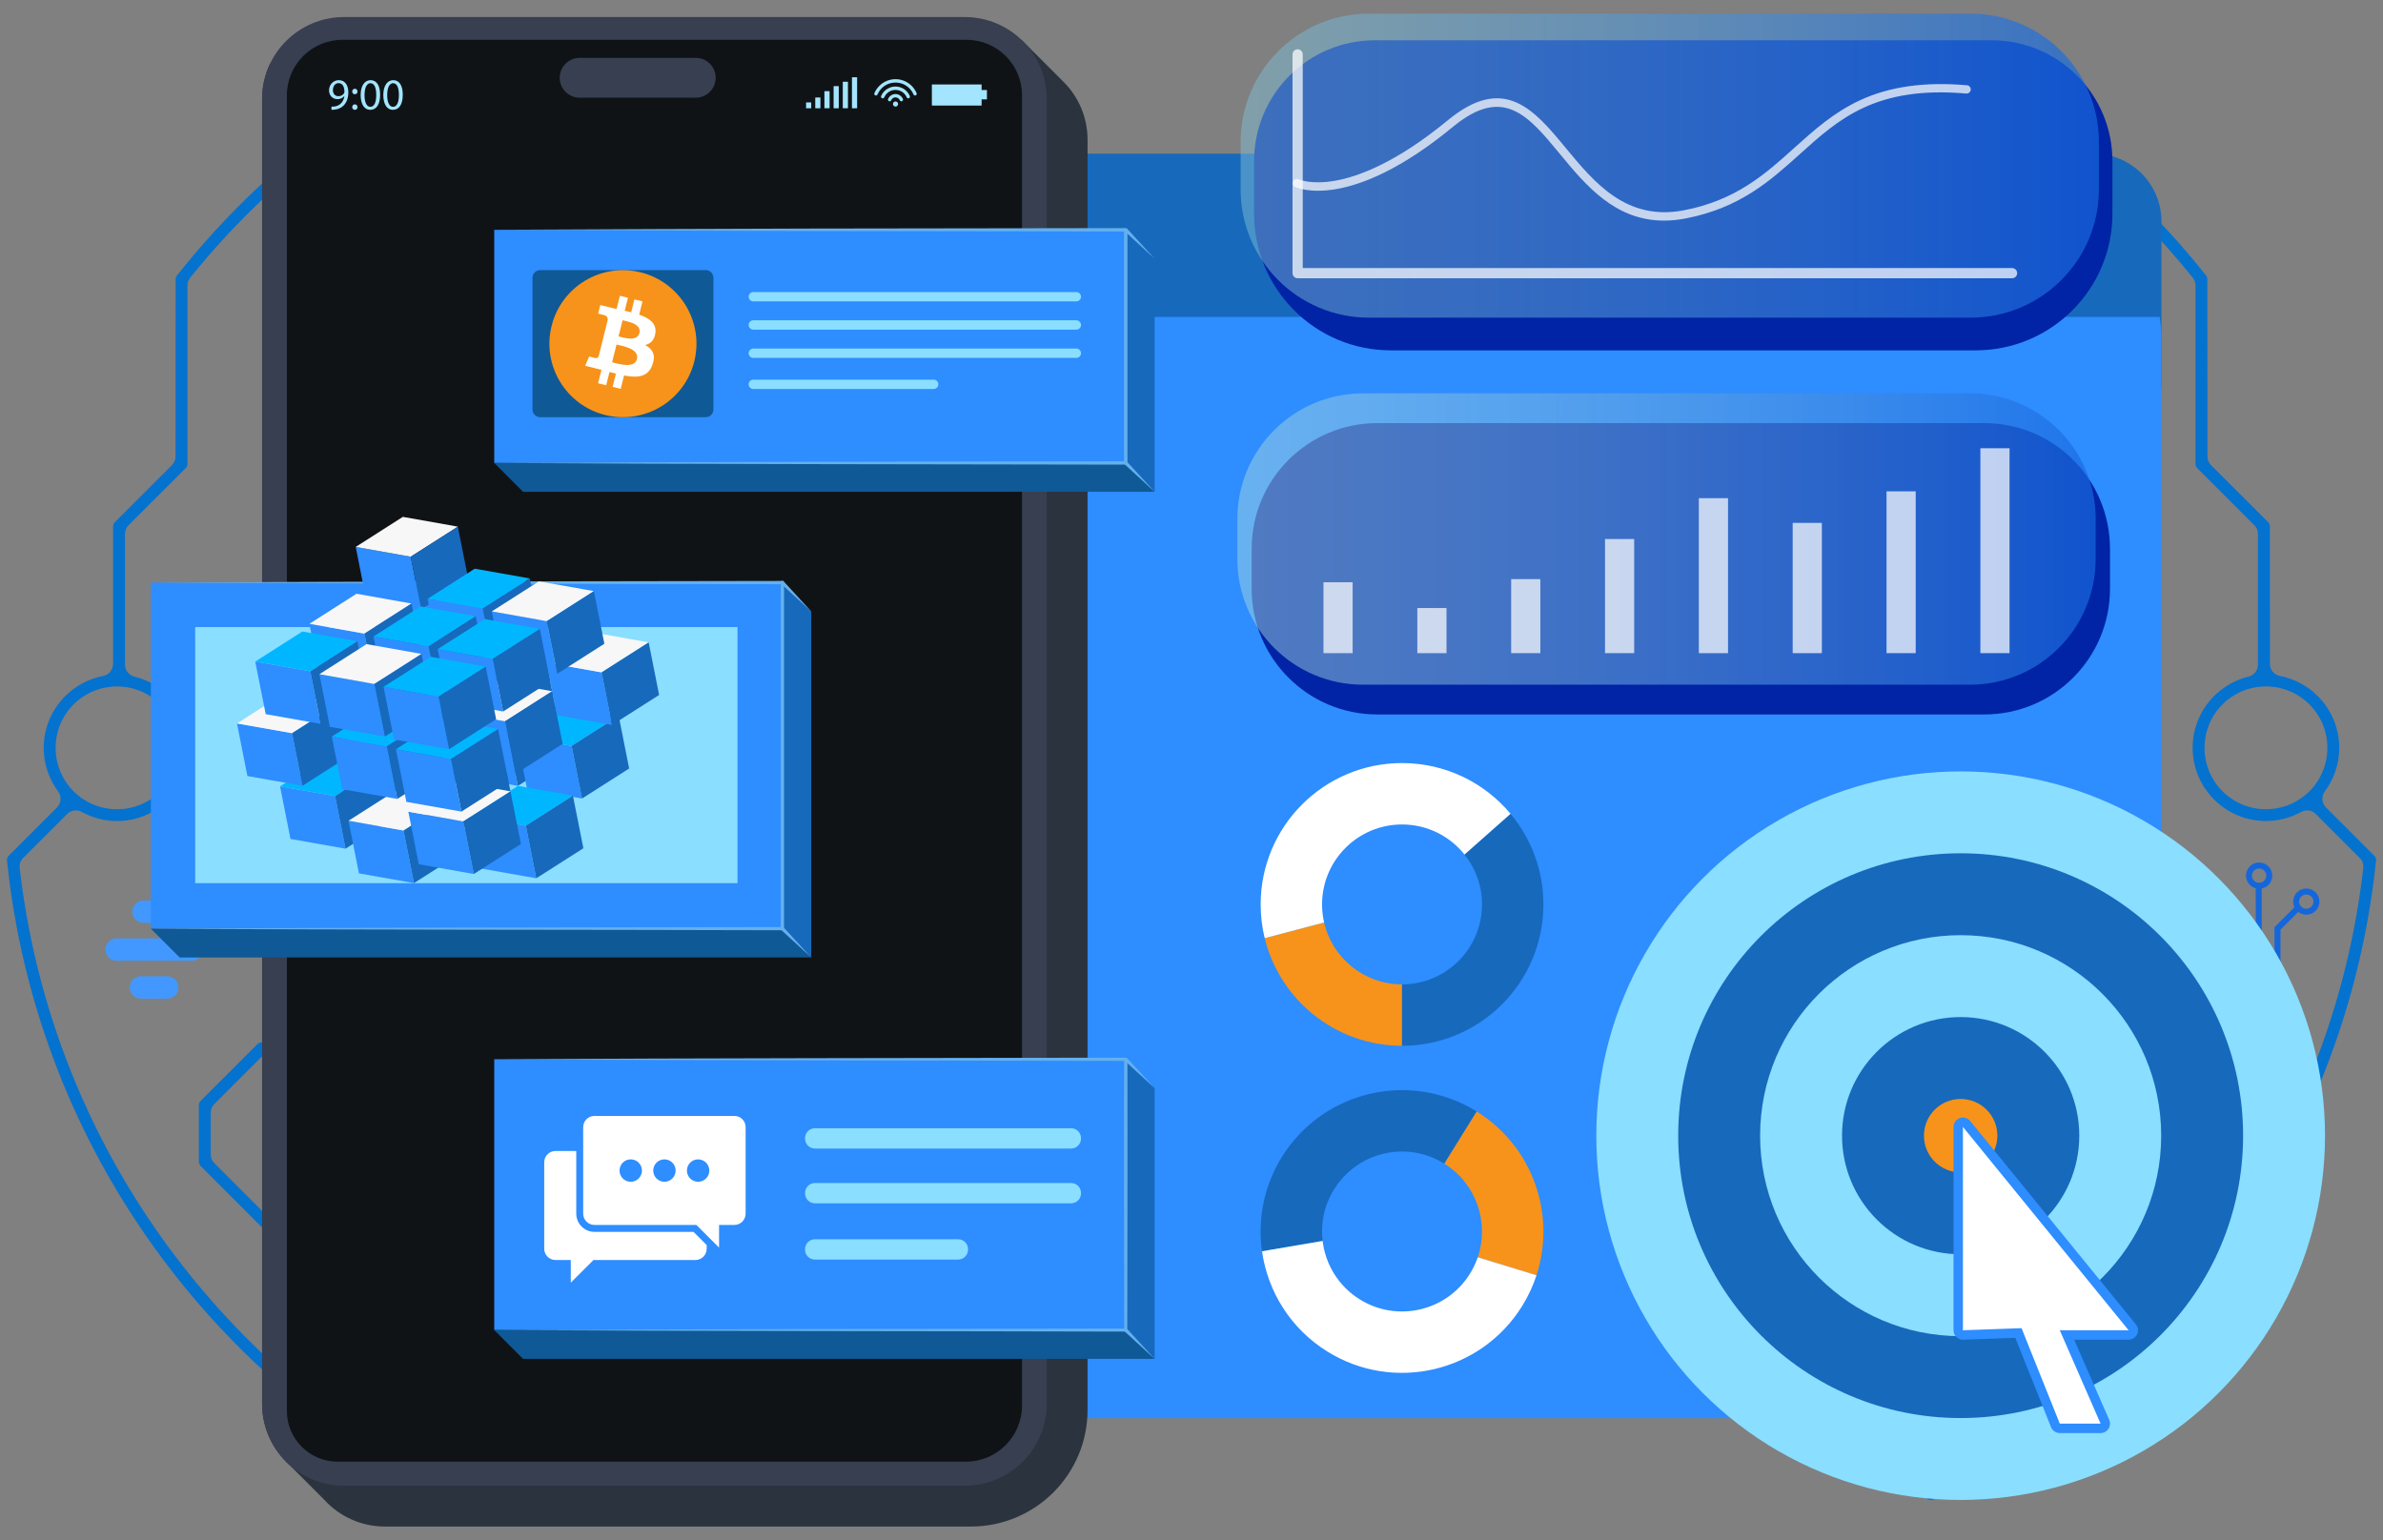 <?xml version="1.0" encoding="utf-8"?>
<!-- Generator: Adobe Illustrator 26.1.0, SVG Export Plug-In . SVG Version: 6.00 Build 0)  -->
<svg version="1.1" id="Layer_1" xmlns="http://www.w3.org/2000/svg" xmlns:xlink="http://www.w3.org/1999/xlink" x="0px" y="0px"
	 viewBox="0 0 1012.68 654.67" style="enable-background:new 0 0 1012.68 654.67;" xml:space="preserve">
<rect x="0" y="0" width="1012.68" height="654.67" fill="#808080" stroke="none"/>
<style type="text/css">
	.st0{fill-rule:evenodd;clip-rule:evenodd;fill:#0472CF;}
	.st1{fill-rule:evenodd;clip-rule:evenodd;fill:#1467DB;}
	.st2{fill-rule:evenodd;clip-rule:evenodd;fill:#4298FF;}
	.st3{fill:#1769BC;}
	.st4{fill:#2E8DFF;}
	.st5{fill:#0024A5;}
	.st6{fill:#F7931A;}
	.st7{fill:#FFFFFF;}
	.st8{opacity:0.69;fill:url(#SVGID_1_);}
	.st9{opacity:0.72;}
	.st10{opacity:0.69;fill:url(#SVGID_00000117654556648633769290000013471868243756505017_);}
	.st11{opacity:0.72;fill:#FFFFFF;}
	.st12{fill:#8ADEFF;}
	.st13{fill:#2B333F;}
	.st14{fill:#2A313D;}
	.st15{fill:#373F51;}
	.st16{fill:#101316;}
	.st17{fill:#A3E5FF;}
	.st18{fill:none;}
	.st19{fill:#0F5996;}
	.st20{fill:#64B0ED;}
	.st21{fill:#00B7FF;}
	.st22{fill:#F7F7F7;}
</style>
<g>
	<g>
		<g>
			<path class="st0" d="M637.15,491.66c-0.7-4.37-2.34-8.53-4.79-12.21v14.34c0.08,0.83,0.14,1.66,0.14,2.52
				c0.01,0.11,0.01,0.22,0.01,0.33c0,0.95-0.06,1.9-0.15,2.85v14.33c3.36-5.05,5.18-11,5.18-17.18v-0.11
				C637.55,494.88,637.41,493.26,637.15,491.66z M1008.99,363.76l-20.53-20.53c-1.86-1.86-2.06-4.75-0.49-6.85
				c3.97-5.38,6.11-11.81,6.11-18.5c0-8.28-3.26-16.13-9.12-21.98l-0.03-0.04c-4.39-4.39-9.97-7.36-16.06-8.55
				c-2.49-0.48-4.25-2.61-4.25-5.16l-0.01-58.4c0-0.67-0.25-1.31-0.73-1.79l-24.27-24.26c-1.03-1.03-1.54-2.27-1.54-3.73
				l-0.04-75.31c0-0.56-0.18-1.1-0.52-1.54C923.15,99.01,907,82.36,889.34,67.48c-3.07-2.6-6.19-5.14-9.34-7.62
				c-20.18-15.83-42.11-29.38-65.3-40.34c-1.09-0.52-2.17-1.03-3.26-1.53c-0.15-0.07-0.28-0.12-0.4-0.21
				c-0.38-0.22-0.8-0.33-1.24-0.33c-1.22,0-2.26,0.88-2.46,2.06c-0.04,0.15-0.06,0.3-0.06,0.47v54.83c0,0.67,0.26,1.31,0.73,1.77
				l29.82,29.82c1.02,1.02,1.54,2.27,1.54,3.71v5.85c0,1.46-0.52,2.71-1.57,3.73c-1.03,1.03-2.28,1.54-3.74,1.53h-0.62
				c-8.28,0-16.13,3.26-21.98,9.12l-0.03,0.03c-0.37,0.36-0.73,0.74-1.07,1.11c-5.18,5.71-8.05,13.11-8.05,20.86
				c0,7.23,2.5,14.15,7.08,19.74c0.11,0.14,0.22,0.29,0.34,0.43c1.79,2.09,1.66,5.18-0.27,7.12l-4.24,4.24l-1.16,1.16
				c-1.03,1.02-2.27,1.54-3.73,1.54h-75.68c-0.59,0-1.16,0.21-1.6,0.61c-0.07,0.03-0.12,0.08-0.18,0.14l-0.69,0.69l-3.73,3.73
				l-24.25,24.25l-3.05,3.05l-1.49,1.49l-3.18,3.18l-3.49,3.49l-1.16,1.16c-1.76,1.76-4.43,2.05-6.53,0.73
				c-4.98-3.16-10.69-4.81-16.57-4.81c-8.28,0-16.13,3.27-21.99,9.12l-0.03,0.03c-1.68,1.68-3.15,3.53-4.39,5.52v32.92l0.08,0.12
				c0.21,0.33,0.37,0.66,0.48,1c0.61,1.58,0.4,3.34-0.56,4.75v7.25l2.82-2.82c1.79-1.79,4.5-2.06,6.6-0.69
				c5.07,3.31,10.92,5.06,16.98,5.06c8.27,0,16.12-3.27,21.98-9.12l0.03-0.03c3.09-3.09,5.46-6.75,7.01-10.75
				c0.89-2.3,1.51-4.7,1.83-7.18c0.18-1.33,0.28-2.7,0.28-4.06c0-6.05-1.75-11.91-5.06-16.97c-0.05-0.08-0.1-0.15-0.14-0.23
				c-0.73-1.22-0.89-2.63-0.56-3.93c0.23-0.89,0.7-1.73,1.39-2.43l7.06-7.06l6.52-6.52l25.09-25.09c0.73-0.73,1.6-1.21,2.56-1.42
				c0.37-0.08,0.76-0.12,1.16-0.12h75.7c0.67,0,1.29-0.26,1.77-0.74l9.17-9.16c1.6-1.6,3.88-2.01,5.93-1.06
				c4.07,1.88,8.49,2.85,12.98,2.85c0.23,0,0.47,0,0.7-0.01c8.02-0.18,15.6-3.42,21.28-9.1l0.03-0.04
				c4.57-4.55,7.55-10.31,8.65-16.56c0.32-1.77,0.48-3.59,0.48-5.42c0-8.28-3.27-16.13-9.13-21.98l-0.03-0.03
				c-2.37-2.38-5.12-4.35-8.11-5.86c-1.83-0.91-2.9-2.65-2.9-4.69v-12.89c0-0.69-0.26-1.31-0.74-1.79l-29.8-29.8
				c-1.02-1.02-1.54-2.27-1.54-3.71V32.31c0-1.87,0.91-3.49,2.5-4.47c1.6-0.99,3.44-1.07,5.12-0.22
				c20.13,10.12,39.22,22.27,56.95,36.18c3,2.35,5.97,4.76,8.88,7.23c16.83,14.12,32.29,29.87,46.07,46.99
				c0.78,0.98,1.16,2.05,1.16,3.3v75.86c0,0.67,0.26,1.31,0.74,1.79l24.27,24.27c1.03,1.02,1.54,2.27,1.54,3.71v55.56
				c0,2.45-1.62,4.51-4,5.1c-5.53,1.35-10.58,4.21-14.61,8.22l-0.03,0.04c-5.85,5.85-9.12,13.7-9.12,21.98s3.27,16.13,9.12,21.98
				l0.03,0.03c5.86,5.86,13.71,9.13,21.99,9.13c5.24,0,10.37-1.32,14.96-3.85c2.08-1.16,4.58-0.8,6.26,0.88l18.64,18.65
				c1.18,1.17,1.71,2.67,1.51,4.32c-6.33,55.22-26.17,107.84-57.82,153.51c-29.95,43.21-69.66,79.04-115.76,104.34
				c-1.69,0.92-3.58,0.88-5.21-0.08c-1.65-0.98-2.59-2.61-2.59-4.52v-64.75c0-1.44,0.52-2.7,1.54-3.71l28.04-28.03
				c1.03-1.03,2.27-1.54,3.71-1.54h41.62c0.74,0,1.42-0.33,1.91-0.89c0.08-0.1,0.16-0.18,0.26-0.28l27.38-27.41
				c0.5-0.48,0.73-1.13,0.74-1.75v-24.15c0-0.67-0.26-1.31-0.74-1.77l-19.85-19.86l-4.3-4.31c-0.48-0.47-1.1-0.73-1.79-0.73h-36.51
				c-0.67,0-1.31,0.26-1.79,0.73l-22.75,22.76c-1.02,1.02-2.27,1.54-3.71,1.54h-5.96c-2.89,0-5.25-2.37-5.25-5.25
				c0-7.89-2.97-15.39-8.32-21.15c-0.25-0.29-0.52-0.56-0.8-0.84l-0.04-0.03c-5.85-5.85-13.7-9.12-21.98-9.12
				c-1.47,0-2.93,0.11-4.36,0.32c-3.55,0.49-6.96,1.61-10.09,3.26c-2.75,1.44-5.29,3.33-7.55,5.57c-1.17,1.17-2.78,1.66-4.3,1.49
				c-0.63-0.07-1.25-0.25-1.83-0.56c-0.47-0.22-0.89-0.54-1.29-0.94l-48.6-48.6c-1.03-1.02-1.54-2.27-1.54-3.71v-28.94
				c0-0.67-0.26-1.31-0.74-1.77l-23.9-23.9l-1.82-1.82l-3.81-3.81c-0.47-0.48-1.1-0.74-1.77-0.74h-22.18c-0.56,0-1.1,0.19-1.54,0.52
				c-0.15,0.12-0.29,0.25-0.41,0.4c-0.08,0.11-0.15,0.18-0.23,0.29l-1.99,2.09l-7.74,8.1l-10.08,10.56l-6.19,6.48v7.25l1.53-1.59
				l7.06-7.4l12.53-13.12l6.59-6.9c0.15-0.17,0.32-0.32,0.49-0.45c0.94-0.78,2.05-1.18,3.3-1.18h15.66c1.44,0,2.7,0.52,3.71,1.54
				l5.31,5.31l6.81,6.82l12.85,12.85c1.03,1.02,1.54,2.27,1.54,3.71l0.01,28.94c0,0.67,0.26,1.29,0.73,1.77l20.62,20.62l3.3,3.31
				l29.42,29.42c0.36,0.34,0.65,0.73,0.88,1.14c0.76,1.31,0.89,2.86,0.36,4.35c-1.03,2.86-1.62,5.85-1.79,8.87
				c-0.03,0.54-0.04,1.09-0.04,1.62c0,8.27,3.27,16.13,9.13,21.98l0.03,0.03c5.85,5.85,13.7,9.12,21.98,9.12
				c8.28,0,16.13-3.27,21.98-9.12l0.04-0.03c2.52-2.53,4.59-5.47,6.12-8.69c0.89-1.87,2.67-3,4.74-3h12.68
				c0.67,0,1.31-0.26,1.79-0.73l22.75-22.76c1.02-1.03,2.27-1.54,3.71-1.54h30.08c1.46,0,2.7,0.51,3.73,1.54l19.6,19.6
				c1.02,1.02,1.54,2.27,1.54,3.71v17.76c0,1.44-0.52,2.68-1.54,3.71l-23.2,23.2c-1.02,1.03-2.27,1.54-3.71,1.54l-41.63,0.01
				c-0.69,0-1.31,0.25-1.79,0.73l-32.59,32.59c-0.48,0.48-0.74,1.11-0.74,1.77v80.18c0.01,0.21,0.03,0.4,0.03,0.61
				c0,0.38,0.1,0.77,0.26,1.11c0.62,1.22,2.12,1.72,3.34,1.11c51.68-25.86,96.17-64.49,129.07-111.96
				c32.75-47.27,53.02-101.81,59.03-159.01c0.01-0.12,0.03-0.23,0.06-0.34C1009.83,365.16,1009.59,364.34,1008.99,363.76z
				 M684.86,255.37c0,0.43-0.01,0.85-0.03,1.29c0,0,0,0,0,0.01c-0.32,6.46-2.98,12.54-7.59,17.15l-0.03,0.03
				c-4.9,4.91-11.53,7.62-18.44,7.62c-6.93,0-13.55-2.71-18.46-7.62l-0.03-0.03c-1.4-1.4-2.63-2.94-3.64-4.58
				c-2.59-4.11-3.97-8.91-3.97-13.88c0-6.93,2.71-13.53,7.62-18.44l0.03-0.03c4.91-4.91,11.53-7.62,18.46-7.62
				c6.93,0,13.55,2.71,18.44,7.62l0.03,0.03C682.15,241.84,684.86,248.44,684.86,255.37z M851.91,133.86l0.03,0.04
				c4.9,4.9,7.61,11.51,7.61,18.44c0,1.84-0.19,3.66-0.56,5.42c-1.03,4.9-3.44,9.43-7.04,13.04l-0.03,0.03
				c-4.02,4.02-9.16,6.55-14.7,7.34c-1.24,0.17-2.49,0.26-3.75,0.26c-6.93,0-13.55-2.7-18.46-7.61l-0.03-0.03
				c-1.6-1.6-2.96-3.37-4.06-5.3c-2.31-3.96-3.55-8.49-3.55-13.16c0-5.12,1.47-10.05,4.22-14.25c0.96-1.5,2.09-2.9,3.38-4.19
				l0.03-0.04c4.91-4.91,11.52-7.61,18.46-7.61C840.38,126.26,847,128.97,851.91,133.86z M981.43,336.32l-0.04,0.04
				c-4.9,4.9-11.51,7.61-18.44,7.61c-6.95,0-13.55-2.71-18.46-7.61l-0.03-0.04c-4.91-4.9-7.62-11.51-7.62-18.44
				c0-6.93,2.71-13.55,7.62-18.46l0.03-0.03c4.91-4.91,11.51-7.61,18.46-7.61c6.93,0,13.55,2.71,18.44,7.61l0.04,0.03
				c4.9,4.91,7.61,11.52,7.61,18.46C989.04,324.81,986.33,331.43,981.43,336.32z M812.85,481.31l-0.03,0.03
				c-4.91,4.91-11.52,7.62-18.46,7.62c-6.93,0-13.55-2.71-18.44-7.62l-0.04-0.03c-4.9-4.9-7.61-11.52-7.61-18.44
				c0-3.15,0.55-6.22,1.62-9.1c1.28-3.48,3.3-6.67,5.98-9.35l0.04-0.03c4.72-4.73,11.03-7.41,17.69-7.61
				c0.25-0.01,0.51-0.01,0.76-0.01c5.54,0,10.89,1.73,15.32,4.95c1.11,0.8,2.16,1.69,3.14,2.67l0.03,0.03
				c4.9,4.91,7.61,11.52,7.61,18.46C820.45,469.8,817.74,476.41,812.85,481.31z M359.92,390.3l-16.01,0.01h-10.75
				c-0.15,0-0.3,0-0.45,0.03c-1.35,0.26-2.26,1.54-1.99,2.9c0.08,0.43,0.16,0.87,0.25,1.29c1.22,6.52,2.65,13.02,4.26,19.47
				c0.91,3.6,1.88,7.19,2.92,10.76c0.7,2.45,1.43,4.87,2.19,7.29c0.17,0.56,0.34,1.13,0.52,1.69c0.04,0.17,0.08,0.3,0.12,0.47
				c0.25,1.14,1.28,1.98,2.46,1.98h12.82c0.22,0,0.43,0.01,0.63,0.04c1.18,0.12,2.21,0.62,3.09,1.5l20.34,20.34v-7.12l-19.06-19.06
				c-0.48-0.48-1.11-0.74-1.79-0.74h-10.33c-2.19,0-4.07-1.27-4.87-3.25c-0.07-0.17-0.12-0.33-0.18-0.51
				c-1.44-4.83-2.76-9.7-4-14.59c-0.92-3.69-1.79-7.4-2.6-11.11c-0.29-1.33-0.08-2.63,0.59-3.75c0.12-0.22,0.27-0.44,0.45-0.66
				c1.03-1.28,2.45-1.95,4.1-1.95h37.68v-5.02H359.92z"/>
			<path class="st0" d="M890.06,366.94v9.1c-0.62-0.06-1.25-0.08-1.9-0.08h-3.14v-5.8c0-1.44-0.52-2.7-1.54-3.73l-41.4-41.38
				c-1.02-1.02-2.27-1.54-3.71-1.54h-0.65c0.06-0.59,0.08-1.18,0.08-1.79v-1.65c0-0.54-0.03-1.07-0.08-1.59h3.86
				c0.67,0,1.31,0.26,1.79,0.74l45.94,45.94C889.8,365.63,890.06,366.26,890.06,366.94z"/>
			<path class="st0" d="M380.31,479.46c-3.37,5.05-5.18,10.99-5.18,17.18c0,6.18,1.82,12.13,5.18,17.18v-14.36
				c-0.11-0.93-0.15-1.87-0.15-2.82s0.04-1.9,0.15-2.83V479.46z M375.93,233.39l-0.04-0.03c-2.41-2.42-5.17-4.39-8.16-5.86
				c-2.35-1.18-4.84-2.05-7.43-2.59c-2.09-0.45-4.22-0.67-6.4-0.67c-5.9,0-11.61,1.65-16.59,4.81c-2.09,1.32-4.76,1.03-6.52-0.73
				l-25.97-25.97l-2.79-2.79l-0.01-0.01l-12.25-12.25c-0.48-0.48-1.1-0.74-1.79-0.74h-75.68c-1.44,0-2.7-0.52-3.71-1.54l-5.39-5.39
				c-1.94-1.94-2.06-5.03-0.29-7.12c1.58-1.86,2.93-3.88,4.02-6.01c2.2-4.26,3.38-9.01,3.42-13.89v-0.26
				c0-8.28-3.27-16.13-9.12-21.98l-0.03-0.03c-2.34-2.34-4.98-4.25-7.84-5.71c-4.19-2.16-8.86-3.33-13.67-3.4
				c-0.15-0.01-0.32-0.01-0.48-0.01h-0.61c-1.46,0.01-2.71-0.5-3.75-1.53c-1.03-1.02-1.55-2.27-1.55-3.73v-5.85
				c0-1.44,0.52-2.7,1.54-3.71l1.73-1.73l11.46-11.47l16.61-16.61c0.48-0.47,0.74-1.1,0.74-1.77V19.99c0-1.4-1.13-2.53-2.52-2.53
				c-0.44,0-0.85,0.11-1.24,0.33c-0.14,0.08-0.26,0.14-0.4,0.21c-0.77,0.36-1.54,0.72-2.31,1.09
				c-23.55,11.03-45.81,24.73-66.26,40.78c-8.06,6.33-15.83,13.02-23.3,20.04c-12.28,11.55-23.71,24-34.18,37.23
				c-0.34,0.44-0.54,0.98-0.54,1.54l-0.03,75.31c0,1.46-0.52,2.7-1.54,3.73l-24.27,24.26c-0.48,0.48-0.74,1.11-0.74,1.79v58.4
				c0,2.54-1.76,4.68-4.25,5.16c-6.09,1.2-11.69,4.17-16.06,8.55l-0.04,0.04c-5.85,5.85-9.12,13.7-9.12,21.98
				c0,6.68,2.15,13.12,6.12,18.5c1.57,2.1,1.35,4.99-0.51,6.85L3.69,363.76c-0.59,0.58-0.84,1.4-0.7,2.23
				c0.01,0.11,0.04,0.22,0.04,0.34c6.01,57.2,26.28,111.74,59.04,159.01c32.9,47.48,77.39,86.11,129.07,111.96
				c1.22,0.61,2.72,0.11,3.33-1.11c0.18-0.34,0.26-0.73,0.26-1.11c0-0.21,0.01-0.4,0.04-0.61v-80.18c0-0.66-0.26-1.29-0.74-1.77
				l-32.59-32.59c-0.48-0.48-1.11-0.73-1.79-0.73l-41.63-0.01c-1.44,0-2.7-0.51-3.71-1.54l-23.2-23.2
				c-1.03-1.03-1.54-2.27-1.54-3.71v-17.76c0-1.44,0.51-2.7,1.54-3.71l19.6-19.6c1.02-1.03,2.27-1.54,3.71-1.54h30.09
				c1.44,0,2.7,0.51,3.71,1.54l22.75,22.76c0.48,0.47,1.11,0.73,1.79,0.73h12.67c2.09,0,3.86,1.13,4.76,3
				c1.53,3.22,3.6,6.16,6.12,8.69l0.03,0.03c5.85,5.85,13.71,9.12,21.99,9.12c8.27,0,16.12-3.27,21.98-9.12l0.03-0.03
				c5.85-5.85,9.12-13.71,9.12-21.98c0-3.59-0.61-7.12-1.82-10.49c-0.7-1.95-0.25-4.02,1.22-5.49l23.83-23.83l20.92-20.93l8.58-8.58
				c0.48-0.48,0.74-1.1,0.74-1.77v-28.94c0-1.44,0.52-2.7,1.54-3.71l2.39-2.39l6.31-6.33l16.26-16.26c1.03-1.02,2.28-1.54,3.73-1.54
				h15.65c1.5,0,2.78,0.55,3.81,1.64l2.09,2.19l8.88,9.31l16.72,17.52V356l-17.38-18.2l-8.62-9.04c-0.04-0.04-0.07-0.08-0.11-0.12
				c-0.04-0.06-0.1-0.1-0.14-0.17c-0.48-0.59-1.18-0.92-1.95-0.92h-22.17c-0.67,0-1.31,0.26-1.79,0.74l-18.66,18.68l-4.76,4.76
				l-6.09,6.09c-0.41,0.4-0.66,0.91-0.72,1.47c-0.03,0.1-0.03,0.21-0.03,0.3v28.94c0,1.44-0.52,2.7-1.54,3.71l-1,1l-1.65,1.65
				l-2.38,2.38l-43.57,43.57c-2.05,2.05-5.39,2.05-7.44,0.01c-5.86-5.86-13.7-9.15-21.99-9.15c-8.28,0-16.15,3.27-21.99,9.12
				l-0.03,0.03c-5.85,5.86-9.12,13.71-9.12,21.99c0,2.89-2.37,5.25-5.27,5.25h-5.94c-1.46,0-2.7-0.52-3.73-1.54l-22.75-22.76
				c-0.48-0.47-1.1-0.73-1.77-0.73h-36.53c-0.67,0-1.31,0.26-1.77,0.73l-24.16,24.16c-0.47,0.47-0.74,1.1-0.74,1.77v24.15
				c0.01,0.62,0.26,1.27,0.74,1.75l27.4,27.41c0.1,0.1,0.18,0.18,0.26,0.28c0.48,0.56,1.17,0.89,1.91,0.89h41.6
				c1.46,0,2.7,0.51,3.73,1.54l28.03,28.03c1.03,1.02,1.54,2.27,1.54,3.71v64.75c0,1.91-0.92,3.55-2.57,4.52
				c-1.65,0.96-3.53,1-5.21,0.08c-46.1-25.31-85.81-61.13-115.76-104.34c-31.66-45.67-51.49-98.29-57.82-153.51
				c-0.19-1.65,0.33-3.15,1.5-4.32l18.65-18.65c1.68-1.68,4.18-2.04,6.26-0.88c4.59,2.53,9.71,3.85,14.96,3.85
				c8.28,0,16.13-3.27,21.98-9.13l0.03-0.03c5.86-5.85,9.12-13.7,9.12-21.98s-3.26-16.13-9.12-21.98l-0.03-0.04
				c-4.02-4.02-9.08-6.88-14.59-8.22c-2.39-0.59-4.02-2.65-4.02-5.1v-55.56c0-1.44,0.52-2.7,1.54-3.71l24.29-24.27
				c0.47-0.48,0.73-1.11,0.73-1.79v-75.86c0-1.25,0.38-2.32,1.17-3.3c9.87-12.27,20.6-23.82,32.09-34.59
				c7.33-6.88,14.96-13.44,22.86-19.64c17.73-13.92,36.83-26.06,56.95-36.18c1.68-0.85,3.53-0.77,5.13,0.22
				c0.95,0.58,1.65,1.39,2.05,2.34c0.29,0.65,0.44,1.38,0.44,2.13V71.6c0,1.44-0.51,2.7-1.54,3.71l-22.69,22.69l-7.11,7.11
				c-0.47,0.48-0.73,1.1-0.73,1.79v12.89c0,2.04-1.09,3.78-2.9,4.69c-3,1.51-5.75,3.48-8.13,5.86l-0.03,0.03
				c-5.85,5.85-9.12,13.7-9.12,21.98c0,8.28,3.27,16.13,9.12,21.98l0.03,0.04c3.45,3.45,7.61,6,12.13,7.51
				c3.14,1.06,6.46,1.61,9.85,1.61c4.5,0,8.91-0.96,13-2.85c2.04-0.95,4.33-0.54,5.91,1.06l9.19,9.16c0.47,0.48,1.1,0.74,1.77,0.74
				h75.68c1.31,0,2.42,0.41,3.38,1.24c0.12,0.08,0.23,0.19,0.34,0.3l12.34,12.34l10.67,10.67l15.65,15.65
				c1.77,1.79,2.06,4.5,0.67,6.6c-3.3,5.06-5.05,10.92-5.05,16.97c0,3.31,0.52,6.56,1.53,9.64c1.03,3.15,2.56,6.12,4.54,8.8
				c0.92,1.25,1.94,2.43,3.05,3.55l0.03,0.03c5.8,5.8,13.59,9.08,21.81,9.12h0.16c2.75,0,5.45-0.36,8.06-1.07
				c3.14-0.84,6.15-2.17,8.91-3.99c2.12-1.38,4.83-1.1,6.6,0.69l2.83,2.82v-7.25c-1.17-1.71-1.22-3.95-0.08-5.75l0.08-0.12V238.9
				C379.08,236.93,377.61,235.07,375.93,233.39z M199.83,444.41l0.03-0.03c4.91-4.91,11.52-7.62,18.46-7.62s13.53,2.71,18.44,7.62
				l0.03,0.03c4.91,4.91,7.62,11.52,7.62,18.46c0,6.92-2.71,13.55-7.62,18.44l-0.03,0.03c-4.91,4.91-11.51,7.62-18.44,7.62
				c-6.95,0-13.55-2.71-18.46-7.62l-0.03-0.03c-4.91-4.9-7.62-11.51-7.62-18.44C192.21,455.93,194.92,449.32,199.83,444.41z
				 M68.18,299.4l0.04,0.03c4.9,4.91,7.61,11.52,7.61,18.46c0,6.93-2.71,13.55-7.61,18.44l-0.04,0.04
				c-4.9,4.9-11.51,7.61-18.44,7.61c-6.93,0-13.55-2.71-18.46-7.61l-0.03-0.04c-4.91-4.9-7.61-11.51-7.61-18.44
				c0-6.93,2.7-13.55,7.61-18.46l0.03-0.03c4.91-4.9,11.53-7.61,18.46-7.61C56.66,291.79,63.28,294.49,68.18,299.4z M197.72,170.8
				l-0.04,0.03c-4.9,4.91-11.51,7.61-18.46,7.61c-3.42,0-6.77-0.66-9.85-1.93c-3.19-1.28-6.11-3.19-8.6-5.68l-0.03-0.03
				c-4.91-4.91-7.62-11.52-7.62-18.46c0-6.93,2.71-13.55,7.62-18.44l0.03-0.04c2.49-2.49,5.42-4.4,8.6-5.69
				c3.09-1.25,6.44-1.91,9.85-1.91c0.69,0,1.38,0.03,2.05,0.08c5.97,0.45,11.57,2.92,15.93,7.06c0.16,0.15,0.33,0.32,0.48,0.47
				l0.04,0.04c3.16,3.16,5.41,7.04,6.6,11.25c0.66,2.32,1,4.73,1,7.19c0,3.62-0.74,7.15-2.15,10.4
				C201.9,165.72,200.05,168.47,197.72,170.8z M380,255.37c0,2.68-0.4,5.31-1.18,7.81c-1.24,3.97-3.41,7.63-6.42,10.65l-0.04,0.03
				c-2.89,2.89-6.37,5.02-10.15,6.27c-2.63,0.88-5.4,1.35-8.24,1.35h-0.06c-6.93,0-13.55-2.71-18.46-7.62l-0.03-0.03
				c-0.85-0.85-1.64-1.76-2.35-2.71c-2.02-2.67-3.49-5.68-4.35-8.88c-0.61-2.21-0.91-4.51-0.91-6.86c0-6.93,2.7-13.53,7.61-18.44
				l0.03-0.03c4.91-4.91,11.52-7.62,18.46-7.62c1.87,0,3.73,0.19,5.53,0.59c2.63,0.56,5.14,1.53,7.47,2.86
				c1.98,1.13,3.81,2.53,5.45,4.17l0.04,0.03c4.35,4.36,6.96,10.04,7.5,16.1C379.96,253.8,380,254.59,380,255.37z M680.96,390.78
				c-0.29-0.22-0.62-0.37-0.99-0.44c-0.14-0.03-0.29-0.03-0.44-0.03h-28.33l-18.83-0.01v5.02h37.68c1.65,0,3.05,0.67,4.1,1.95
				c1.02,1.28,1.39,2.81,1.05,4.41c-0.81,3.71-1.68,7.43-2.61,11.11c-1.22,4.9-2.56,9.76-4,14.59c-0.67,2.27-2.67,3.75-5.03,3.75
				H653.2c-0.66,0-1.29,0.26-1.77,0.74l-19.06,19.06v7.12l20.34-20.34c1.03-1.03,2.27-1.54,3.73-1.54h12.82c0.07,0,0.14,0,0.21-0.01
				c1.1-0.08,2.02-0.89,2.26-1.97c0.03-0.16,0.07-0.3,0.12-0.47c2.06-6.52,3.95-13.11,5.61-19.74c1.73-6.88,3.23-13.81,4.52-20.77
				C682.15,392.26,681.73,391.31,680.96,390.78z"/>
			<path class="st0" d="M212.53,318.47h-41.45c-0.67,0-1.29,0.26-1.77,0.74l-45.95,45.94c-0.47,0.48-0.73,1.11-0.73,1.79v36.1
				c0,1.39,1.13,2.52,2.52,2.52h42.77c0.66,0,1.29-0.26,1.77-0.74l44.61-44.61c0.48-0.48,0.74-1.1,0.74-1.77v-37.44
				C215.04,319.6,213.92,318.47,212.53,318.47z M210.01,355.19c0,1.46-0.52,2.7-1.54,3.73l-40.06,40.06
				c-1.03,1.02-2.27,1.54-3.73,1.54h-31.77c-2.89,0-5.25-2.37-5.25-5.25v-25.11c0-1.44,0.52-2.7,1.54-3.73l41.38-41.38
				c1.03-1.02,2.27-1.54,3.71-1.54h30.45c2.9,0,5.27,2.37,5.27,5.27V355.19z"/>
		</g>
		<g>
			<g>
				<path class="st1" d="M143.75,259.36c-1.02-1.02-2.42-1.64-3.95-1.64c-1.54,0-2.94,0.62-3.95,1.64h-0.01
					c-1,1.02-1.62,2.41-1.62,3.95c0,0.85,0.18,1.66,0.54,2.39l-8.11,8.11l-0.37,0.37v23.72c-1.06,0.22-2.01,0.76-2.75,1.5
					l-0.01,0.01c-1,1-1.64,2.41-1.64,3.95c0,1.53,0.63,2.93,1.65,3.93l-0.01,0.01c1.02,1,2.41,1.64,3.96,1.64
					c1.54,0,2.94-0.63,3.95-1.64c1-1.02,1.64-2.41,1.64-3.95c0-1.55-0.63-2.94-1.64-3.96c-0.7-0.7-1.6-1.21-2.59-1.46v-22.71
					l7.52-7.54c0.95,0.74,2.15,1.18,3.45,1.18c1.54,0,2.93-0.62,3.95-1.64c1-1,1.64-2.41,1.64-3.95
					C145.39,261.77,144.75,260.36,143.75,259.36z M129.61,301.21v0.01c0.54,0.54,0.88,1.31,0.88,2.15c0,0.82-0.34,1.59-0.88,2.13
					c-0.55,0.55-1.32,0.89-2.15,0.89c-0.84,0-1.6-0.34-2.15-0.89h-0.01c-0.54-0.54-0.88-1.29-0.88-2.13c0-0.85,0.34-1.61,0.88-2.15
					l0.01-0.01c0.54-0.54,1.31-0.88,2.15-0.88C128.3,300.33,129.06,300.67,129.61,301.21z M141.95,265.45
					c-0.55,0.55-1.31,0.88-2.15,0.88c-0.84,0-1.6-0.33-2.15-0.88s-0.89-1.31-0.89-2.15c0-0.84,0.34-1.59,0.89-2.14
					c0.54-0.55,1.31-0.88,2.15-0.88c0.84,0,1.6,0.33,2.15,0.88c0.54,0.55,0.88,1.31,0.88,2.14
					C142.83,264.15,142.48,264.9,141.95,265.45z"/>
				<path class="st1" d="M115.98,299.42v-0.01c-0.74-0.74-1.69-1.28-2.75-1.5v-23.72l-0.37-0.37l-8.11-8.11
					c0.34-0.73,0.54-1.54,0.54-2.39c0-1.54-0.62-2.93-1.64-3.95c-1.02-1.02-2.41-1.64-3.95-1.64c-1.54,0-2.93,0.62-3.95,1.64
					c-1.02,1-1.64,2.41-1.64,3.95c0,1.54,0.62,2.94,1.64,3.95c1,1.02,2.41,1.64,3.95,1.64c1.29,0,2.49-0.44,3.44-1.18l7.54,7.54
					v22.71c-0.99,0.25-1.88,0.76-2.59,1.46c-1.02,1.02-1.64,2.41-1.64,3.96c0,1.54,0.62,2.93,1.64,3.95c1,1,2.41,1.64,3.95,1.64
					c1.54,0,2.94-0.63,3.95-1.64v-0.01c1.02-1,1.64-2.41,1.64-3.93C117.62,301.83,117,300.43,115.98,299.42z M101.84,265.45
					c-0.55,0.55-1.31,0.88-2.15,0.88c-0.84,0-1.6-0.33-2.15-0.88c-0.55-0.55-0.88-1.31-0.88-2.15c0-0.84,0.33-1.59,0.88-2.14
					c0.55-0.55,1.31-0.88,2.15-0.88c0.84,0,1.6,0.33,2.15,0.88c0.55,0.55,0.89,1.31,0.89,2.14
					C102.74,264.15,102.39,264.9,101.84,265.45z M114.18,305.5c-0.55,0.55-1.31,0.89-2.15,0.89c-0.84,0-1.6-0.34-2.15-0.89
					c-0.55-0.54-0.88-1.31-0.88-2.13c0-0.84,0.33-1.61,0.88-2.15v-0.01c0.55-0.54,1.31-0.88,2.15-0.88c0.84,0,1.6,0.34,2.15,0.88
					v0.01c0.55,0.54,0.89,1.29,0.89,2.15C115.07,304.21,114.73,304.97,114.18,305.5z"/>
			</g>
			<path class="st1" d="M123.7,248.3c-1.02-1-2.41-1.64-3.95-1.64c-1.54,0-2.93,0.63-3.95,1.64c-1.02,1.02-1.64,2.41-1.64,3.95
				c0,1.54,0.62,2.94,1.64,3.95c0.67,0.69,1.54,1.2,2.5,1.46v34.85h2.56v-34.78c1.09-0.22,2.08-0.76,2.83-1.53
				c1.02-1,1.64-2.41,1.64-3.95C125.33,250.71,124.71,249.31,123.7,248.3z M121.89,254.4c-0.55,0.55-1.31,0.89-2.15,0.89
				c-0.84,0-1.6-0.34-2.15-0.89c-0.55-0.54-0.89-1.31-0.89-2.15c0-0.84,0.34-1.59,0.89-2.14c0.55-0.54,1.31-0.88,2.15-0.88
				c0.84,0,1.6,0.34,2.15,0.88c0.55,0.55,0.88,1.31,0.88,2.14C122.77,253.09,122.44,253.85,121.89,254.4z"/>
		</g>
		<g>
			<g>
				<path class="st1" d="M984.05,379.3h-0.01c-1-1-2.41-1.64-3.95-1.64c-1.54,0-2.93,0.63-3.95,1.64c-1.02,1.02-1.64,2.41-1.64,3.95
					c0,0.85,0.19,1.66,0.54,2.39l-8.11,8.11l-0.37,0.37v23.72c-1.06,0.23-2.01,0.77-2.75,1.51c-1.02,1-1.64,2.41-1.64,3.95
					c0,1.54,0.62,2.93,1.64,3.95c1,1,2.41,1.64,3.95,1.64c1.54,0,2.94-0.63,3.95-1.64c1.02-1,1.64-2.41,1.64-3.95
					c0-1.54-0.62-2.94-1.64-3.95c-0.7-0.7-1.6-1.22-2.59-1.47v-22.71l7.54-7.54c0.95,0.74,2.15,1.18,3.44,1.18
					c1.54,0,2.94-0.62,3.96-1.64c1-1,1.62-2.41,1.62-3.95C985.67,381.71,985.05,380.3,984.05,379.3z M969.89,421.15v0.01
					c0.55,0.55,0.89,1.31,0.89,2.15c0,0.84-0.34,1.59-0.89,2.15c-0.55,0.54-1.31,0.88-2.15,0.88c-0.84,0-1.6-0.34-2.15-0.88
					c-0.55-0.55-0.88-1.31-0.88-2.15c0-0.84,0.33-1.61,0.88-2.15v-0.01c0.55-0.54,1.31-0.88,2.15-0.88
					C968.59,420.27,969.34,420.62,969.89,421.15z M982.23,385.39c-0.55,0.55-1.31,0.89-2.15,0.89c-0.84,0-1.6-0.34-2.15-0.89
					s-0.88-1.31-0.88-2.15c0-0.84,0.33-1.59,0.88-2.14c0.55-0.55,1.31-0.88,2.15-0.88c0.84,0,1.6,0.33,2.15,0.88
					c0.55,0.55,0.89,1.31,0.89,2.14C983.12,384.09,982.78,384.84,982.23,385.39z"/>
				<path class="st1" d="M956.28,419.36h-0.01c-0.74-0.74-1.68-1.28-2.75-1.51v-23.72l-0.37-0.37l-8.1-8.11
					c0.34-0.73,0.54-1.54,0.54-2.39c0-1.54-0.63-2.93-1.64-3.95h-0.01c-1-1-2.41-1.64-3.93-1.64c-1.54,0-2.94,0.63-3.96,1.64
					c-1,1-1.64,2.41-1.64,3.95c0,1.54,0.63,2.94,1.64,3.95c1.02,1.02,2.41,1.64,3.96,1.64c1.29,0,2.49-0.44,3.44-1.18l7.54,7.54
					v22.71c-1,0.25-1.88,0.77-2.59,1.47h-0.01c-1,1-1.64,2.41-1.64,3.95c0,1.54,0.63,2.94,1.64,3.95c1.02,1,2.42,1.64,3.96,1.64
					c1.54,0,2.93-0.63,3.95-1.64c1-1.02,1.64-2.41,1.64-3.95C957.92,421.77,957.28,420.37,956.28,419.36z M942.14,385.39h-0.01
					c-0.54,0.55-1.31,0.89-2.13,0.89c-0.84,0-1.61-0.34-2.15-0.89c-0.55-0.55-0.89-1.31-0.89-2.15c0-0.84,0.34-1.59,0.89-2.14
					c0.54-0.55,1.29-0.88,2.15-0.88c0.84,0,1.6,0.33,2.13,0.88h0.01c0.54,0.55,0.88,1.31,0.88,2.14
					C943.02,384.09,942.68,384.84,942.14,385.39z M954.48,425.46h-0.01c-0.54,0.54-1.31,0.88-2.13,0.88c-0.84,0-1.61-0.34-2.15-0.88
					c-0.55-0.55-0.89-1.31-0.89-2.15c0-0.84,0.34-1.6,0.89-2.15v-0.01c0.54-0.54,1.29-0.88,2.15-0.88c0.84,0,1.6,0.34,2.13,0.88
					l0.01,0.01c0.54,0.54,0.88,1.31,0.88,2.15C955.36,424.15,955.01,424.91,954.48,425.46z"/>
			</g>
			<path class="st1" d="M963.99,368.24l-0.01,0.01c-1-1.02-2.41-1.65-3.95-1.65c-1.53,0-2.93,0.63-3.93,1.64l-0.01,0.01
				c-1,1-1.64,2.41-1.64,3.95c0,1.53,0.63,2.93,1.64,3.95c0.69,0.67,1.54,1.18,2.5,1.44v34.85h2.56v-34.77
				c1.1-0.22,2.08-0.77,2.85-1.53c1-1,1.64-2.41,1.64-3.95S965,369.26,963.99,368.24z M962.18,374.34
				c-0.55,0.55-1.31,0.89-2.15,0.89c-0.83,0-1.6-0.34-2.15-0.89c-0.54-0.54-0.88-1.29-0.88-2.13c0-0.85,0.34-1.61,0.88-2.15v-0.01
				c0.55-0.54,1.31-0.88,2.15-0.88c0.84,0,1.61,0.34,2.15,0.88v0.01c0.55,0.54,0.89,1.31,0.89,2.15S962.73,373.8,962.18,374.34z"/>
		</g>
	</g>
	<g>
		<path class="st2" d="M70.01,382.76h-9.05c-2.62,0-4.76,2.14-4.76,4.76v0c0,2.62,2.14,4.76,4.76,4.76h9.05
			c2.62,0,4.76-2.14,4.76-4.76v0C74.76,384.9,72.62,382.76,70.01,382.76z"/>
		<path class="st2" d="M81.41,398.86H49.56c-2.62,0-4.76,2.14-4.76,4.76v0c0,2.62,2.14,4.76,4.76,4.76h31.85
			c2.62,0,4.76-2.14,4.76-4.76v0C86.16,401,84.03,398.86,81.41,398.86z"/>
		<path class="st2" d="M71.06,414.97H59.9c-2.62,0-4.76,2.14-4.76,4.76v0c0,2.62,2.14,4.76,4.76,4.76h11.17
			c2.62,0,4.76-2.14,4.76-4.76v0C75.82,417.11,73.68,414.97,71.06,414.97z"/>
	</g>
	<g>
		<path class="st2" d="M894.58,171.03h-9.05c-2.62,0-4.76,2.14-4.76,4.76v0c0,2.62,2.14,4.76,4.76,4.76h9.05
			c2.62,0,4.76-2.14,4.76-4.76v0C899.34,173.17,897.2,171.03,894.58,171.03z"/>
		<path class="st2" d="M905.98,187.13h-31.85c-2.62,0-4.76,2.14-4.76,4.76v0c0,2.62,2.14,4.76,4.76,4.76h31.85
			c2.62,0,4.76-2.14,4.76-4.76v0C910.74,189.28,908.6,187.13,905.98,187.13z"/>
		<path class="st2" d="M895.64,203.24h-11.17c-2.62,0-4.76,2.14-4.76,4.76v0c0,2.62,2.14,4.76,4.76,4.76h11.17
			c2.62,0,4.76-2.14,4.76-4.76v0C900.4,205.38,898.25,203.24,895.64,203.24z"/>
	</g>
</g>
<path class="st3" d="M129.61,165.16V94.14c0-15.92,12.91-28.82,28.82-28.82h731.29c15.92,0,28.82,12.91,28.82,28.82v40.58v30.45
	H129.61z"/>
<path class="st4" d="M130.38,134.72c-0.5,3.35-0.77,6.78-0.77,10.28v429.63c0,15.58,12.63,28.21,28.21,28.21h692.23
	c37.83,0,68.5-30.67,68.5-68.5V144.99c0-3.49-0.26-6.92-0.77-10.28H130.38z"/>
<path class="st5" d="M839.62,148.92h-248.6c-32.07,0-58.07-26-58.07-58.07v-22.4c0-28.35,22.98-51.33,51.33-51.33h262.09
	c28.35,0,51.33,22.98,51.33,51.33v22.4C897.69,122.92,871.69,148.92,839.62,148.92z"/>
<path class="st6" d="M562.69,392.11l-25.25,6.66c6.43,26.26,30.12,45.75,58.36,45.75v-26.1
	C579.67,418.42,566.16,407.18,562.69,392.11z"/>
<g>
	<path class="st3" d="M629.79,384.43c0,18.77-15.22,33.99-33.99,33.99v26.1c33.18,0,60.08-26.9,60.08-60.08
		c0-14.66-5.25-28.09-13.97-38.52l-19.56,17.31C627.01,369.03,629.79,376.41,629.79,384.43z"/>
	<path class="st7" d="M537.44,398.77l25.25-6.66c-0.57-2.47-0.87-5.03-0.87-7.67c0-18.77,15.22-33.99,33.99-33.99
		c10.75,0,20.32,4.99,26.55,12.77l19.56-17.31c-11.02-13.18-27.59-21.56-46.11-21.56c-33.18,0-60.08,26.9-60.08,60.08
		C535.72,389.37,536.32,394.17,537.44,398.77z"/>
</g>
<path class="st6" d="M627.99,534.42l24.96,7.66c8.39-25.7-1.46-54.75-25.46-69.65l-13.76,22.17
	C627.43,503.1,632.98,519.77,627.99,534.42z"/>
<g>
	<path class="st3" d="M566.93,505.54c9.9-15.95,30.85-20.85,46.8-10.95l13.76-22.17c-28.19-17.5-65.23-8.83-82.74,19.36
		c-7.73,12.45-10.35,26.63-8.45,40.1l25.75-4.39C561.17,520.1,562.69,512.36,566.93,505.54z"/>
	<path class="st7" d="M652.95,542.07l-24.96-7.66c-0.82,2.4-1.92,4.74-3.31,6.98c-9.9,15.95-30.85,20.85-46.8,10.95
		c-9.13-5.67-14.64-14.96-15.82-24.86l-25.75,4.39c2.41,17.01,12.06,32.87,27.8,42.64c28.19,17.5,65.23,8.84,82.74-19.36
		C649.45,550.96,651.48,546.57,652.95,542.07z"/>
</g>
<linearGradient id="SVGID_1_" gradientUnits="userSpaceOnUse" x1="527.213" y1="70.416" x2="891.953" y2="70.416">
	<stop  offset="0" style="stop-color:#81C2D7;stop-opacity:0.69"/>
	<stop  offset="1" style="stop-color:#1769E0"/>
</linearGradient>
<path class="st8" d="M837.4,135.03H581.76c-30.13,0-54.55-24.42-54.55-54.55V60.35c0-30.13,24.42-54.55,54.55-54.55H837.4
	c30.13,0,54.55,24.42,54.55,54.55v20.13C891.95,110.61,867.53,135.03,837.4,135.03z"/>
<g class="st9">
	<path class="st7" d="M855.05,118.28H551.44c-1.2,0-2.17-0.97-2.17-2.17v-93c0-1.2,0.97-2.17,2.17-2.17s2.17,0.97,2.17,2.17v90.83
		h301.44c1.2,0,2.17,0.97,2.17,2.17S856.25,118.28,855.05,118.28z"/>
</g>
<g class="st9">
	<path class="st7" d="M707.13,93.77c-20.84,0-33.25-15.02-44.35-28.47c-13.38-16.2-23.95-29-45.27-11.44
		c-43.85,36.14-66.19,26.04-67.12,25.59c-0.88-0.42-1.25-1.49-0.83-2.37c0.42-0.88,1.48-1.25,2.36-0.83
		c0.05,0.03,5.33,2.4,15.67,0.54c9.64-1.74,25.74-7.6,47.66-25.66c24.05-19.82,36.78-4.4,50.26,11.92
		c11.99,14.52,25.59,30.98,49.98,26.36c22.24-4.21,34.83-15.56,47-26.53c8.23-7.41,16.73-15.08,28-20.29
		c12.61-5.83,27.46-7.9,45.38-6.35c0.98,0.09,1.7,0.95,1.61,1.92c-0.08,0.98-0.94,1.69-1.92,1.61
		c-38.44-3.35-54.11,10.78-70.7,25.74c-12.53,11.3-25.5,22.98-48.72,27.38C712.98,93.49,709.98,93.77,707.13,93.77z"/>
</g>
<g>
	<path class="st5" d="M843.26,303.69H585.31c-29.49,0-53.4-23.91-53.4-53.4v-17.04c0-29.49,23.91-53.4,53.4-53.4h257.95
		c29.49,0,53.4,23.91,53.4,53.4v17.04C896.65,279.78,872.75,303.69,843.26,303.69z"/>
	
		<linearGradient id="SVGID_00000010303769171860270630000011962434606870722749_" gradientUnits="userSpaceOnUse" x1="525.831" y1="229.124" x2="890.57" y2="229.124">
		<stop  offset="4.469546e-03" style="stop-color:#A9D9E0;stop-opacity:0.69"/>
		<stop  offset="1" style="stop-color:#1769E0"/>
	</linearGradient>
	<path style="opacity:0.69;fill:url(#SVGID_00000010303769171860270630000011962434606870722749_);" d="M837.17,291.04H579.23
		c-29.49,0-53.4-23.91-53.4-53.4v-17.04c0-29.49,23.91-53.4,53.4-53.4h257.95c29.49,0,53.4,23.91,53.4,53.4v17.04
		C890.57,267.13,866.66,291.04,837.17,291.04z"/>
	<rect x="562.42" y="247.5" class="st11" width="12.4" height="30.13"/>
	<rect x="602.3" y="258.45" class="st11" width="12.4" height="19.19"/>
	<rect x="642.18" y="246.16" class="st11" width="12.4" height="31.47"/>
	<rect x="682.06" y="229.12" class="st11" width="12.4" height="48.51"/>
	<rect x="721.94" y="211.76" class="st11" width="12.4" height="65.88"/>
	<rect x="761.82" y="222.26" class="st11" width="12.4" height="55.38"/>
	<rect x="801.7" y="208.85" class="st11" width="12.4" height="68.78"/>
	<rect x="841.58" y="190.53" class="st11" width="12.4" height="87.1"/>
</g>
<circle class="st12" cx="833.2" cy="482.73" r="154.84"/>
<circle class="st3" cx="833.2" cy="482.73" r="120.03"/>
<circle class="st12" cx="833.2" cy="482.73" r="85.22"/>
<circle class="st3" cx="833.2" cy="482.73" r="50.41"/>
<circle class="st6" cx="833.2" cy="482.73" r="15.6"/>
<g>
	<path class="st7" d="M875.33,607.13c-0.82,0-1.55-0.5-1.86-1.26l-15.73-39.26c0,0-23.56,0.83-23.58,0.83
		c-0.52,0-1.02-0.2-1.39-0.56c-0.39-0.38-0.61-0.9-0.61-1.44v-86.42c0-0.85,0.53-1.6,1.33-1.88c0.22-0.08,0.45-0.12,0.67-0.12
		c0.59,0,1.16,0.26,1.55,0.74l70.41,86.42c0.49,0.6,0.59,1.42,0.26,2.12s-1.03,1.14-1.81,1.14h-26.19l16.11,36.88
		c0.27,0.62,0.21,1.33-0.16,1.9c-0.37,0.56-1,0.9-1.67,0.9H875.33z"/>
	<path class="st4" d="M834.17,479.02l70.41,86.43h-29.25l17.33,39.68h-17.33l-16.25-40.57l-24.92,0.88V479.02 M834.17,475.02
		c-0.45,0-0.9,0.08-1.34,0.23c-1.59,0.57-2.66,2.08-2.66,3.77v86.43c0,1.09,0.44,2.12,1.22,2.88c0.75,0.72,1.74,1.12,2.78,1.12
		c0.05,0,0.09,0,0.14,0l22.11-0.78l15.2,37.96c0.61,1.52,2.08,2.51,3.71,2.51h17.33c1.35,0,2.61-0.68,3.35-1.81
		c0.74-1.13,0.86-2.55,0.32-3.79l-14.89-34.08h23.14c1.54,0,2.95-0.89,3.61-2.28c0.66-1.39,0.46-3.05-0.51-4.24l-70.41-86.43
		C836.49,475.54,835.35,475.02,834.17,475.02L834.17,475.02z"/>
</g>
<path class="st13" d="M120.32,619.98l17.43,17.47l0.09,0.1c6.38,6.95,15.53,11.32,25.72,11.32H412.6
	c27.38,0,49.57-22.19,49.57-49.57V59.43c0-9.68-3.94-18.44-10.31-24.75l-0.5-0.49L434.1,16.93l0.09,8.31
	c-2.23-0.45-4.53-0.68-6.89-0.68H163.56c-9.55,0-18.21,3.83-24.51,10.05c-2.85,2.83-5.22,6.12-6.96,9.78
	c-2.17,4.55-3.4,9.65-3.4,15.03V614c0,1.39,0.08,2.75,0.24,4.09L120.32,619.98z"/>
<path class="st14" d="M111.38,42.11v554.57c0,19.26,15.61,34.87,34.87,34.87h263.74c7,0,13.5-2.06,18.96-5.61l8.5-7.79
	c0.01,0,0.01,0,0.01-0.01h-13.2c0.11-1.12,0.16-2.26,0.16-3.41V60.15c0-19.26-15.61-34.87-34.87-34.87H125.83
	c-3.86,0-7.58,0.63-11.06,1.79C112.6,31.63,111.38,36.72,111.38,42.11z"/>
<path class="st15" d="M111.38,42.11v554.57c0,19.26,15.61,34.87,34.87,34.87h263.74c7,0,13.5-2.06,18.96-5.61
	c3.25-2.11,6.14-4.74,8.5-7.79c0.01,0,0.01,0,0.01-0.01c4.63-5.91,7.39-13.36,7.39-21.45V42.11c0-19.26-15.61-34.87-34.87-34.87
	H146.24c-9.55,0-18.21,3.83-24.51,10.05c-2.85,2.83-5.22,6.12-6.96,9.78C112.6,31.63,111.38,36.72,111.38,42.11z"/>
<path class="st16" d="M410.42,621.3H143.5c-11.92,0-21.59-9.67-21.59-21.59V40.51c0-13.02,10.56-23.58,23.58-23.58h265.26
	c13.02,0,23.58,10.56,23.58,23.58v556.88C434.33,610.6,423.62,621.3,410.42,621.3z"/>
<g>
	<rect x="342.55" y="43.54" class="st17" width="2.19" height="2.48"/>
	<rect x="346.45" y="41.44" class="st17" width="2.19" height="4.58"/>
	<rect x="350.35" y="38.75" class="st17" width="2.19" height="7.26"/>
	<rect x="354.25" y="36.61" class="st17" width="2.19" height="9.41"/>
	<rect x="358.15" y="34.75" class="st17" width="2.19" height="11.26"/>
	<rect x="362.05" y="32.84" class="st17" width="2.19" height="13.18"/>
</g>
<g>
	<g>
		<g>
			<path class="st17" d="M388.87,40.6c-0.28,0-0.54-0.16-0.66-0.44c-0.42-0.99-1.02-1.88-1.78-2.64c-0.76-0.76-1.65-1.36-2.64-1.78
				c-2.05-0.87-4.42-0.87-6.47,0c-0.99,0.42-1.88,1.02-2.64,1.78c-0.76,0.76-1.36,1.65-1.78,2.64c-0.15,0.36-0.57,0.53-0.94,0.38
				c-0.36-0.15-0.53-0.57-0.38-0.94c0.49-1.16,1.19-2.2,2.09-3.09c0.89-0.89,1.93-1.6,3.09-2.09c2.4-1.02,5.18-1.02,7.58,0
				c1.16,0.49,2.2,1.19,3.09,2.09c0.89,0.89,1.6,1.93,2.09,3.09c0.15,0.36-0.02,0.78-0.38,0.94
				C389.05,40.58,388.96,40.6,388.87,40.6z"/>
		</g>
		<g>
			<path class="st17" d="M385.99,41.82c-0.28,0-0.54-0.16-0.66-0.44c-0.26-0.62-0.64-1.17-1.11-1.65c-0.48-0.48-1.03-0.85-1.65-1.11
				c-1.28-0.54-2.76-0.54-4.04,0c-0.62,0.26-1.17,0.63-1.65,1.11c-0.48,0.48-0.85,1.03-1.11,1.65c-0.15,0.36-0.57,0.53-0.94,0.38
				c-0.36-0.15-0.53-0.57-0.38-0.94c0.33-0.79,0.81-1.49,1.42-2.1c0.61-0.61,1.31-1.08,2.1-1.42c1.63-0.69,3.52-0.69,5.15,0
				c0.79,0.33,1.49,0.81,2.1,1.42c0.61,0.61,1.08,1.31,1.42,2.1c0.15,0.36-0.02,0.78-0.38,0.94
				C386.18,41.8,386.08,41.82,385.99,41.82z"/>
		</g>
		<g>
			<path class="st17" d="M378.06,43.06c-0.09,0-0.19-0.02-0.28-0.06c-0.36-0.15-0.53-0.57-0.38-0.94c0.17-0.41,0.42-0.77,0.73-1.09
				c0.31-0.31,0.68-0.56,1.09-0.73c0.84-0.36,1.82-0.36,2.66,0c0.41,0.17,0.77,0.42,1.09,0.73c0.31,0.31,0.56,0.68,0.73,1.09
				c0.15,0.36-0.02,0.78-0.38,0.94c-0.36,0.15-0.78-0.02-0.94-0.38c-0.1-0.24-0.24-0.45-0.43-0.63c-0.18-0.18-0.4-0.33-0.63-0.43
				c-0.49-0.21-1.06-0.21-1.55,0c-0.24,0.1-0.45,0.24-0.63,0.43c-0.18,0.18-0.33,0.4-0.43,0.63
				C378.61,42.9,378.34,43.06,378.06,43.06z"/>
		</g>
	</g>
	<path class="st17" d="M381.65,44.21c0,0.6-0.49,1.09-1.09,1.09c-0.6,0-1.09-0.49-1.09-1.09c0-0.6,0.49-1.09,1.09-1.09
		C381.16,43.11,381.65,43.6,381.65,44.21z"/>
</g>
<polygon class="st17" points="419.41,38.26 417.14,38.26 417.14,35.9 396.01,35.9 396.01,44.87 417.14,44.87 417.14,42.24 
	419.41,42.24 "/>
<g>
	<path class="st17" d="M140.87,45.32c0.36,0.04,0.77,0,1.33-0.06c0.96-0.13,1.86-0.53,2.55-1.18c0.81-0.73,1.39-1.8,1.61-3.25h-0.06
		c-0.68,0.83-1.65,1.31-2.87,1.31c-2.2,0-3.6-1.65-3.6-3.73c0-2.31,1.67-4.33,4.17-4.33c2.5,0,4.03,2.03,4.03,5.14
		c0,2.68-0.9,4.56-2.1,5.72c-0.94,0.92-2.23,1.48-3.55,1.63c-0.6,0.09-1.13,0.11-1.52,0.09V45.32z M141.47,38.3
		c0,1.52,0.92,2.59,2.35,2.59c1.11,0,1.97-0.54,2.4-1.28c0.09-0.15,0.15-0.34,0.15-0.6c0-2.08-0.77-3.68-2.5-3.68
		C142.47,35.34,141.47,36.58,141.47,38.3z"/>
	<path class="st17" d="M149.68,38.9c0-0.69,0.47-1.18,1.13-1.18c0.66,0,1.09,0.49,1.11,1.18c0,0.66-0.43,1.16-1.13,1.16
		C150.13,40.07,149.68,39.56,149.68,38.9z M149.68,45.53c0-0.69,0.47-1.18,1.13-1.18c0.66,0,1.09,0.49,1.11,1.18
		c0,0.66-0.43,1.16-1.13,1.16C150.13,46.69,149.68,46.18,149.68,45.53z"/>
	<path class="st17" d="M161.53,40.25c0,4.15-1.54,6.44-4.24,6.44c-2.38,0-4-2.23-4.03-6.27c0-4.09,1.76-6.34,4.24-6.34
		C160.07,34.08,161.53,36.37,161.53,40.25z M154.91,40.44c0,3.17,0.98,4.97,2.48,4.97c1.69,0,2.5-1.97,2.5-5.08
		c0-3-0.77-4.97-2.48-4.97C155.96,35.36,154.91,37.12,154.91,40.44z"/>
	<path class="st17" d="M171.16,40.25c0,4.15-1.54,6.44-4.24,6.44c-2.38,0-4-2.23-4.03-6.27c0-4.09,1.76-6.34,4.24-6.34
		C169.7,34.08,171.16,36.37,171.16,40.25z M164.54,40.44c0,3.17,0.98,4.97,2.48,4.97c1.69,0,2.5-1.97,2.5-5.08
		c0-3-0.77-4.97-2.48-4.97C165.59,35.36,164.54,37.12,164.54,40.44z"/>
</g>
<line class="st18" x1="216.94" y1="309.79" x2="216.94" y2="307.01"/>
<path class="st15" d="M246.32,41.52h49.36c4.67,0,8.46-3.79,8.46-8.46v0c0-4.67-3.79-8.46-8.46-8.46h-49.36
	c-4.67,0-8.46,3.79-8.46,8.46v0C237.86,37.73,241.65,41.52,246.32,41.52z"/>
<rect x="210.03" y="97.69" class="st4" width="268.39" height="99.1"/>
<polyline class="st3" points="478.42,196.78 490.67,209.04 490.67,109.94 478.42,97.69 "/>
<polygon class="st19" points="490.67,209.04 222.29,209.04 210.03,196.78 478.42,196.78 "/>
<rect x="64.1" y="247.63" class="st4" width="268.39" height="147.1"/>
<polyline class="st3" points="332.49,394.73 344.75,406.99 344.75,259.89 332.49,247.63 "/>
<polygon class="st19" points="344.75,406.99 76.36,406.99 64.1,394.73 332.49,394.73 "/>
<g>
	<g>
		<path class="st20" d="M210.03,196.78c74.86-0.41,192.64-0.68,268.37-0.72c0,0-0.72,0.72-0.72,0.72l0-99.1l0.72,0.72l-134.19-0.19
			c-33.4-0.05-100.78-0.36-134.19-0.53c33.49-0.17,100.71-0.47,134.19-0.53c0,0,134.19-0.19,134.19-0.19c0.4,0,0.72,0.32,0.72,0.72
			l0,99.1c0,0.4-0.32,0.72-0.72,0.72C402.37,197.34,285.21,197.31,210.03,196.78L210.03,196.78z"/>
	</g>
	<g>
		<polygon class="st20" points="478.93,97.16 490.67,109.95 477.87,98.22 478.93,97.16 		"/>
	</g>
	<g>
		<polygon class="st20" points="478.93,196.25 490.67,209.05 477.87,197.31 478.93,196.25 		"/>
	</g>
</g>
<g>
	<g>
		<path class="st20" d="M64.1,394.73c74.86-0.38,192.64-0.61,268.37-0.69c0,0-0.69,0.69-0.69,0.69l0-147.1l0.7,0.7
			c-76.03-0.02-193.19-0.32-268.37-0.7c33.49-0.17,100.71-0.46,134.19-0.47c0,0,134.19-0.22,134.19-0.22c0.38,0,0.7,0.31,0.7,0.69
			c0,0,0,147.1,0,147.1c0,0.38-0.31,0.69-0.69,0.69C256.44,395.16,139.28,395.28,64.1,394.73L64.1,394.73z"/>
	</g>
	<g>
		<path class="st20" d="M333.01,247.1l11.74,12.8l-12.8-11.74C331.2,247.47,332.31,246.35,333.01,247.1L333.01,247.1z"/>
	</g>
	<g>
		<path class="st20" d="M333.01,394.2l11.74,12.8l-12.8-11.74C331.2,394.56,332.31,393.45,333.01,394.2L333.01,394.2z"/>
	</g>
</g>
<path class="st12" d="M457.4,148.15H320.13c-1.1,0-1.99,0.89-1.99,1.99l0,0c0,1.1,0.89,1.99,1.99,1.99H457.4
	c1.1,0,1.99-0.89,1.99-1.99l0,0C459.38,149.04,458.49,148.15,457.4,148.15z"/>
<path class="st12" d="M457.4,136.14H320.13c-1.1,0-1.99,0.89-1.99,1.99v0c0,1.1,0.89,1.99,1.99,1.99H457.4
	c1.1,0,1.99-0.89,1.99-1.99v0C459.38,137.03,458.49,136.14,457.4,136.14z"/>
<path class="st12" d="M457.4,124.13H320.13c-1.1,0-1.99,0.89-1.99,1.99v0c0,1.1,0.89,1.99,1.99,1.99H457.4
	c1.1,0,1.99-0.89,1.99-1.99v0C459.38,125.02,458.49,124.13,457.4,124.13z"/>
<path class="st12" d="M396.78,161.37h-76.65c-1.1,0-1.99,0.89-1.99,1.99l0,0c0,1.1,0.89,1.99,1.99,1.99h76.65
	c1.1,0,1.99-0.89,1.99-1.99l0,0C398.77,162.26,397.88,161.37,396.78,161.37z"/>
<rect x="82.93" y="266.53" class="st12" width="230.48" height="108.87"/>
<g>
	<rect x="210.03" y="450.25" class="st4" width="268.39" height="115.1"/>
	<polyline class="st3" points="478.42,565.35 490.67,577.61 490.67,462.51 478.42,450.25 	"/>
	<polygon class="st19" points="490.67,577.61 222.29,577.61 210.03,565.35 478.42,565.35 	"/>
	<g>
		<g>
			<path class="st20" d="M210.03,565.35c74.85-0.33,192.65-0.58,268.37-0.64c0,0-0.64,0.64-0.64,0.64l-0.08-57.55
				c-0.06-14.33,0.02-43.22,0.03-57.55c0,0,0.7,0.7,0.7,0.7l-134.19-0.22c-33.39-0.01-100.79-0.28-134.19-0.47
				c33.5-0.18,100.71-0.46,134.19-0.47c0,0,134.19-0.22,134.19-0.22c0.38,0,0.7,0.31,0.7,0.7c0,14.35,0.07,43.2,0.02,57.55
				c0,0-0.08,57.55-0.08,57.55c0,0.35-0.29,0.64-0.64,0.64C402.39,565.78,285.19,565.83,210.03,565.35L210.03,565.35z"/>
		</g>
		<g>
			<polygon class="st20" points="478.93,449.72 490.67,462.52 477.87,450.78 478.93,449.72 			"/>
		</g>
		<g>
			<polygon class="st20" points="478.93,564.82 490.67,577.62 477.87,565.88 478.93,564.82 			"/>
		</g>
	</g>
	<path class="st12" d="M455.16,488.21H346.32c-2.33,0-4.22-1.89-4.22-4.22v-0.2c0-2.33,1.89-4.22,4.22-4.22h108.85
		c2.33,0,4.22,1.89,4.22,4.22v0.2C459.38,486.32,457.49,488.21,455.16,488.21z"/>
	<path class="st12" d="M455.16,511.49H346.32c-2.33,0-4.22-1.89-4.22-4.22v-0.2c0-2.33,1.89-4.22,4.22-4.22h108.85
		c2.33,0,4.22,1.89,4.22,4.22v0.2C459.38,509.6,457.49,511.49,455.16,511.49z"/>
	<path class="st12" d="M407.16,535.4h-60.85c-2.33,0-4.22-1.89-4.22-4.22v-0.2c0-2.33,1.89-4.22,4.22-4.22h60.85
		c2.33,0,4.22,1.89,4.22,4.22v0.2C411.38,533.51,409.49,535.4,407.16,535.4z"/>
	<g>
		<g>
			<path class="st7" d="M312.1,474.34h-59.49c-2.64,0-4.78,2.14-4.78,4.78v36.76c0,2.64,2.14,4.79,4.78,4.79h43.32l4.37,4.37
				l5.27,5.27v-9.64h6.51c2.64,0,4.78-2.15,4.78-4.79v-36.76C316.88,476.48,314.74,474.34,312.1,474.34z M268.04,502.33
				c-2.63,0-4.76-2.13-4.76-4.77c0-2.63,2.12-4.76,4.76-4.76c2.63,0,4.76,2.13,4.76,4.76C272.8,500.19,270.66,502.33,268.04,502.33z
				 M282.36,502.33c-2.63,0-4.76-2.13-4.76-4.77c0-2.63,2.13-4.76,4.76-4.76c2.63,0,4.76,2.13,4.76,4.76
				C287.11,500.19,284.98,502.33,282.36,502.33z M300.31,500.63c-0.87,1.04-2.18,1.7-3.64,1.7c-2.63,0-4.76-2.13-4.76-4.77
				c0-2.63,2.13-4.76,4.76-4.76c1.46,0,2.77,0.66,3.64,1.7c0.7,0.83,1.12,1.9,1.12,3.06C301.43,498.73,301.01,499.8,300.31,500.63z"
				/>
		</g>
		<g>
			<path class="st7" d="M294.71,523.62l5.6,5.59v1.58c0,2.64-2.14,4.79-4.78,4.79h-43.32l-9.65,9.64v-9.64h-6.51
				c-2.64,0-4.78-2.15-4.78-4.79v-36.76c0-2.64,2.14-4.78,4.78-4.78h8.84v26.63c0,4.27,3.47,7.74,7.73,7.74H294.71z"/>
		</g>
	</g>
</g>
<path class="st19" d="M229.53,177.33h70.39c1.79,0,3.24-1.45,3.24-3.24v-56.03c0-1.79-1.45-3.24-3.24-3.24h-70.39
	c-1.79,0-3.24,1.45-3.24,3.24v56.03C226.29,175.88,227.74,177.33,229.53,177.33z"/>
<g>
	<g>
		<polygon class="st4" points="188.4,306.31 192.83,328.66 169.44,324.52 165,302.17 		"/>
		<polygon class="st21" points="188.39,306.32 165,302.16 185.03,289.38 208.42,293.54 		"/>
		<polygon class="st3" points="208.41,293.55 212.85,315.9 192.83,328.66 188.4,306.31 		"/>
	</g>
	<g>
		<polygon class="st4" points="183.13,279.79 187.57,302.14 164.18,298 159.74,275.65 		"/>
		<polygon class="st21" points="183.13,279.8 159.74,275.64 179.76,262.86 203.15,267.02 		"/>
		<polygon class="st3" points="203.14,267.03 207.58,289.38 187.57,302.14 183.13,279.79 		"/>
	</g>
	<g>
		<polygon class="st4" points="174.56,236.63 179,258.98 155.61,254.83 151.17,232.48 		"/>
		<polygon class="st22" points="174.56,236.63 151.17,232.48 171.19,219.7 194.58,223.86 		"/>
		<polygon class="st3" points="194.57,223.87 199.01,246.22 179,258.98 174.56,236.63 		"/>
	</g>
	<g>
		<polygon class="st4" points="215.65,311.69 220.09,334.04 196.7,329.9 192.26,307.55 		"/>
		<polygon class="st21" points="215.65,311.7 192.26,307.54 212.29,294.76 235.68,298.92 		"/>
		<polygon class="st3" points="235.67,298.93 240.11,321.28 220.09,334.04 215.65,311.69 		"/>
	</g>
	<g>
		<polygon class="st4" points="210.39,285.17 214.83,307.52 191.43,303.38 187,281.03 		"/>
		<polygon class="st21" points="210.39,285.18 187,281.02 207.02,268.24 230.41,272.4 		"/>
		<polygon class="st3" points="230.4,272.41 234.84,294.76 214.83,307.52 210.39,285.17 		"/>
	</g>
	<g>
		<polygon class="st4" points="205.12,258.65 209.56,281 186.17,276.86 181.73,254.51 		"/>
		<polygon class="st21" points="205.12,258.66 181.73,254.51 201.76,241.73 225.15,245.88 		"/>
		<polygon class="st3" points="225.14,245.89 229.57,268.24 209.56,281 205.12,258.65 		"/>
	</g>
	<g>
		<polygon class="st4" points="242.91,317.07 247.35,339.42 223.96,335.28 219.52,312.93 		"/>
		<polygon class="st21" points="242.91,317.08 219.52,312.92 239.55,300.14 262.93,304.3 		"/>
		<polygon class="st3" points="262.93,304.31 267.36,326.66 247.35,339.42 242.91,317.07 		"/>
	</g>
	<g>
		<polygon class="st4" points="255.65,285.8 260.09,308.16 236.69,304.01 232.26,281.66 		"/>
		<polygon class="st22" points="255.64,285.81 232.26,281.66 252.28,268.88 275.67,273.04 		"/>
		<polygon class="st3" points="275.66,273.05 280.1,295.4 260.09,308.16 255.65,285.8 		"/>
	</g>
	<g>
		<polygon class="st4" points="232.38,264.03 236.82,286.39 213.43,282.24 208.99,259.89 		"/>
		<polygon class="st22" points="232.38,264.04 208.99,259.89 229.02,247.11 252.4,251.27 		"/>
		<polygon class="st3" points="252.39,251.28 256.83,273.63 236.82,286.39 232.38,264.03 		"/>
	</g>
	<g>
		<polygon class="st4" points="165.4,322.35 169.83,344.7 146.44,340.56 142,318.21 		"/>
		<polygon class="st21" points="165.39,322.36 142.01,318.2 162.03,305.42 185.42,309.58 		"/>
		<polygon class="st3" points="185.41,309.59 189.85,331.94 169.83,344.7 165.4,322.35 		"/>
	</g>
	<g>
		<polygon class="st4" points="160.13,295.83 164.57,318.18 141.18,314.04 136.74,291.69 		"/>
		<polygon class="st21" points="160.13,295.84 136.74,291.68 156.77,278.9 180.15,283.06 		"/>
		<polygon class="st3" points="180.14,283.07 184.58,305.42 164.57,318.18 160.13,295.83 		"/>
	</g>
	<g>
		<polygon class="st4" points="154.87,269.31 159.3,291.66 135.91,287.52 131.47,265.17 		"/>
		<polygon class="st22" points="154.86,269.32 131.47,265.16 151.5,252.38 174.89,256.54 		"/>
		<polygon class="st3" points="174.88,256.55 179.32,278.9 159.3,291.66 154.87,269.31 		"/>
	</g>
	<g>
		<polygon class="st4" points="192.65,327.73 197.09,350.08 173.7,345.94 169.26,323.59 		"/>
		<polygon class="st21" points="192.65,327.74 169.26,323.58 189.29,310.8 212.68,314.96 		"/>
		<polygon class="st3" points="212.67,314.97 217.11,337.32 197.09,350.08 192.65,327.73 		"/>
	</g>
	<g>
		<polygon class="st4" points="187.39,301.21 191.83,323.56 168.44,319.42 164,297.07 		"/>
		<polygon class="st21" points="187.39,301.22 164,297.06 184.02,284.28 207.41,288.44 		"/>
		<polygon class="st3" points="207.4,288.45 211.84,310.8 191.83,323.56 187.39,301.21 		"/>
	</g>
	<g>
		<polygon class="st4" points="182.12,274.69 186.56,297.04 163.17,292.9 158.73,270.55 		"/>
		<polygon class="st21" points="182.12,274.7 158.73,270.54 178.76,257.77 202.15,261.92 		"/>
		<polygon class="st3" points="202.14,261.93 206.58,284.28 186.56,297.04 182.12,274.69 		"/>
	</g>
	<g>
		<polygon class="st4" points="223.46,350.97 227.9,373.32 204.5,369.18 200.07,346.83 		"/>
		<polygon class="st21" points="223.46,350.98 200.07,346.82 220.09,334.04 243.48,338.2 		"/>
		<polygon class="st3" points="243.47,338.21 247.91,360.56 227.9,373.32 223.46,350.97 		"/>
	</g>
	<g>
		<polygon class="st4" points="214.65,306.59 219.09,328.94 195.69,324.8 191.26,302.45 		"/>
		<polygon class="st22" points="214.64,306.6 191.26,302.44 211.28,289.66 234.67,293.82 		"/>
		<polygon class="st3" points="234.66,293.83 239.1,316.18 219.09,328.94 214.65,306.59 		"/>
	</g>
	<g>
		<polygon class="st4" points="209.38,280.07 213.82,302.42 190.43,298.28 185.99,275.93 		"/>
		<polygon class="st21" points="209.38,280.08 185.99,275.93 206.02,263.15 229.4,267.3 		"/>
		<polygon class="st3" points="229.4,267.31 233.83,289.66 213.82,302.42 209.38,280.07 		"/>
	</g>
	<g>
		<polygon class="st4" points="142.4,338.39 146.84,360.74 123.44,356.6 119.01,334.25 		"/>
		<polygon class="st21" points="142.39,338.4 119.01,334.24 139.03,321.46 162.42,325.62 		"/>
		<polygon class="st3" points="162.41,325.63 166.85,347.98 146.84,360.74 142.4,338.39 		"/>
	</g>
	<g>
		<polygon class="st4" points="124.1,311.65 128.53,334 105.14,329.86 100.7,307.51 		"/>
		<polygon class="st22" points="124.09,311.66 100.7,307.5 120.73,294.72 144.12,298.88 		"/>
		<polygon class="st3" points="144.11,298.89 148.55,321.24 128.53,334 124.1,311.65 		"/>
	</g>
	<g>
		<polygon class="st4" points="131.87,285.35 136.3,307.7 112.91,303.56 108.47,281.21 		"/>
		<polygon class="st21" points="131.86,285.36 108.48,281.2 128.5,268.42 151.89,272.58 		"/>
		<polygon class="st3" points="151.88,272.59 156.32,294.94 136.3,307.7 131.87,285.35 		"/>
	</g>
	<g>
		<polygon class="st4" points="171.49,353.02 175.93,375.37 152.53,371.23 148.1,348.88 		"/>
		<polygon class="st22" points="171.49,353.03 148.1,348.87 168.12,336.1 191.51,340.25 		"/>
		<polygon class="st3" points="191.5,340.26 195.94,362.61 175.93,375.37 171.49,353.02 		"/>
	</g>
	<g>
		<polygon class="st4" points="164.39,317.25 168.83,339.6 145.44,335.46 141,313.11 		"/>
		<polygon class="st21" points="164.39,317.26 141,313.1 161.02,300.32 184.41,304.48 		"/>
		<polygon class="st3" points="184.4,304.49 188.84,326.84 168.83,339.6 164.39,317.25 		"/>
	</g>
	<g>
		<polygon class="st4" points="159.12,290.73 163.56,313.08 140.17,308.94 135.73,286.59 		"/>
		<polygon class="st22" points="159.12,290.74 135.73,286.58 155.76,273.8 179.15,277.96 		"/>
		<polygon class="st3" points="179.14,277.97 183.58,300.32 163.56,313.08 159.12,290.73 		"/>
	</g>
	<g>
		<polygon class="st4" points="196.91,349.15 201.35,371.5 177.96,367.36 173.52,345.01 		"/>
		<polygon class="st22" points="196.91,349.16 173.52,345 193.55,332.22 216.94,336.38 		"/>
		<polygon class="st3" points="216.93,336.39 221.37,358.74 201.35,371.5 196.91,349.15 		"/>
	</g>
	<g>
		<polygon class="st4" points="191.65,322.63 196.09,344.98 172.69,340.84 168.26,318.49 		"/>
		<polygon class="st21" points="191.65,322.64 168.26,318.48 188.28,305.7 211.67,309.86 		"/>
		<polygon class="st3" points="211.66,309.87 216.1,332.22 196.09,344.98 191.65,322.63 		"/>
	</g>
	<g>
		<polygon class="st4" points="186.38,296.11 190.82,318.46 167.43,314.32 162.99,291.97 		"/>
		<polygon class="st21" points="186.38,296.12 162.99,291.96 183.02,279.19 206.41,283.34 		"/>
		<polygon class="st3" points="206.4,283.35 210.83,305.7 190.82,318.46 186.38,296.11 		"/>
	</g>
</g>
<g id="Layer_x0020_1_00000129908187302537638030000006203022700605316539_">
	<g id="_1421344023328_00000034070538256983259960000001752684072789205377_">
		<path class="st6" d="M295.04,153.64c-4.17,16.74-21.13,26.93-37.88,22.76c-16.74-4.17-26.93-21.13-22.75-37.87
			c4.17-16.74,21.13-26.93,37.87-22.76C289.02,119.94,299.21,136.9,295.04,153.64L295.04,153.64L295.04,153.64z"/>
		<path class="st7" d="M278.5,141.63c0.62-4.16-2.54-6.39-6.87-7.89l1.4-5.63l-3.43-0.85l-1.37,5.49c-0.9-0.22-1.83-0.44-2.75-0.65
			l1.38-5.52l-3.43-0.85l-1.41,5.63c-0.75-0.17-1.48-0.34-2.19-0.51l0-0.02l-4.73-1.18l-0.91,3.66c0,0,2.54,0.58,2.49,0.62
			c1.39,0.35,1.64,1.27,1.6,1.99l-1.6,6.42c0.1,0.02,0.22,0.06,0.36,0.11c-0.11-0.03-0.24-0.06-0.36-0.09l-2.24,8.99
			c-0.17,0.42-0.6,1.06-1.57,0.81c0.03,0.05-2.49-0.62-2.49-0.62l-1.7,3.93l4.46,1.11c0.83,0.21,1.64,0.43,2.45,0.63l-1.42,5.7
			l3.43,0.85l1.41-5.64c0.94,0.25,1.84,0.49,2.73,0.71l-1.4,5.61l3.43,0.85l1.42-5.69c5.85,1.11,10.25,0.66,12.1-4.63
			c1.49-4.26-0.07-6.72-3.15-8.32C276.37,146.15,278.06,144.67,278.5,141.63L278.5,141.63L278.5,141.63z M270.67,152.62
			c-1.06,4.26-8.23,1.96-10.55,1.38l1.88-7.55C264.32,147.03,271.78,148.17,270.67,152.62L270.67,152.62z M271.73,141.57
			c-0.97,3.87-6.93,1.91-8.87,1.42l1.71-6.85C266.5,136.62,272.74,137.53,271.73,141.57L271.73,141.57z"/>
	</g>
</g>
</svg>
